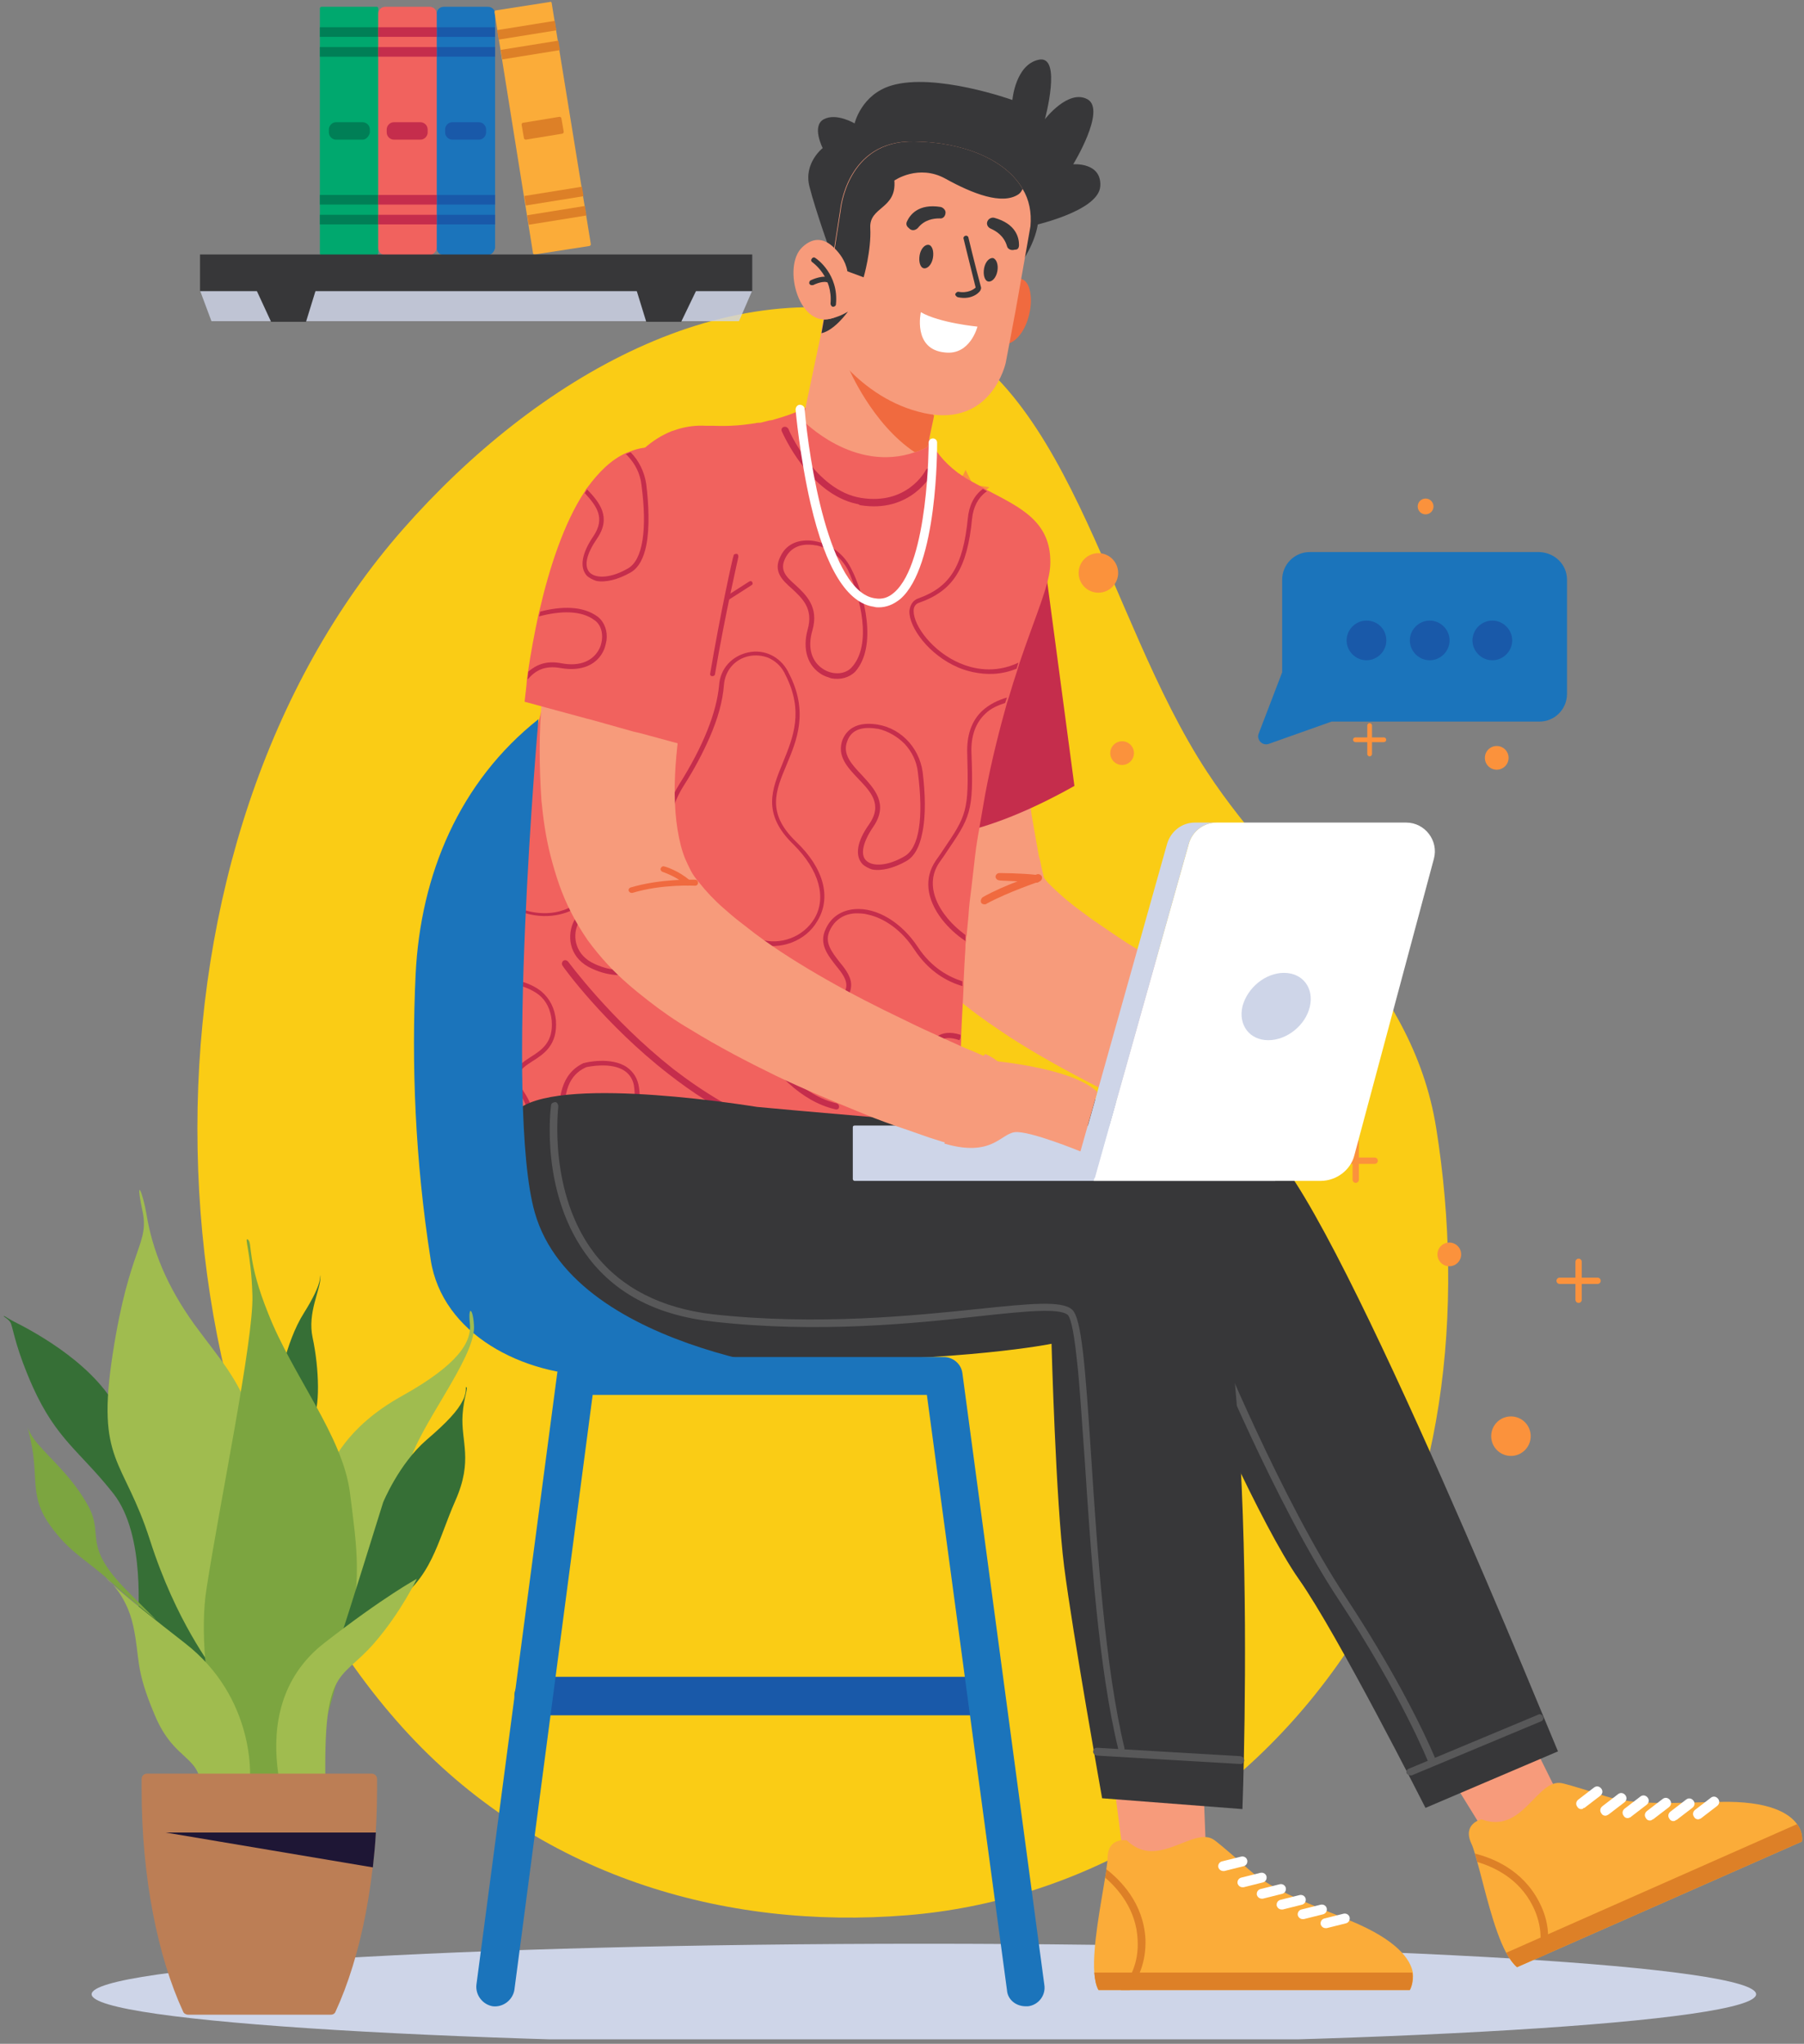 <svg width="309" height="350" viewBox="0 0 309 350" fill="none" xmlns="http://www.w3.org/2000/svg">
<rect x="0" y="0" width="309" height="350" fill="#808080" stroke="none"/>
<path fill-rule="evenodd" clip-rule="evenodd" d="M33.812 193.228C33.804 231.633 45.351 269.677 68.979 295.876C91.908 321.301 124.06 330.52 155.346 327.988C184.528 325.626 212.435 309.94 230.702 282.79C247.342 258.056 250.96 224.345 246.009 193.228C241.844 167.054 220.513 153.161 206.734 132.153C189.095 105.259 183.156 63.379 155.346 54.994C124.652 45.739 91.9 64.609 69.022 90.63C45.682 117.177 33.82 154.832 33.812 193.228Z" fill="#FACC15"/>
<g clip-path="url(#clip0_2109_5370)">
<path d="M236.061 275.317L233.554 276.635L234.033 273.843L232.004 271.866L234.807 271.459L236.061 268.918L237.315 271.459L240.118 271.866L238.089 273.843L238.568 276.635L236.061 275.317Z" fill="#FB923C"/>
</g>
<path d="M165.396 86.875L162.889 88.193L163.367 85.401L161.338 83.424L164.141 83.017L165.396 80.477L166.649 83.017L169.452 83.424L167.424 85.401L167.903 88.193L165.396 86.875Z" fill="#FB923C"/>
<g clip-path="url(#clip1_2109_5370)">
<path d="M248.245 216.847C247.124 216.847 246.215 215.938 246.215 214.817C246.215 213.695 247.124 212.786 248.245 212.786C249.367 212.786 250.276 213.695 250.276 214.817C250.276 215.938 249.367 216.847 248.245 216.847Z" fill="#FB923C"/>
</g>
<g clip-path="url(#clip2_2109_5370)">
<path d="M188.139 101.499C186.27 101.499 184.754 99.984 184.754 98.115C184.754 96.246 186.27 94.731 188.139 94.731C190.008 94.731 191.523 96.246 191.523 98.115C191.523 99.984 190.008 101.499 188.139 101.499Z" fill="#FB923C"/>
</g>
<g clip-path="url(#clip3_2109_5370)">
<path d="M258.804 249.329C256.935 249.329 255.42 247.813 255.42 245.944C255.42 244.075 256.935 242.56 258.804 242.56C260.673 242.56 262.188 244.075 262.188 245.944C262.188 247.813 260.673 249.329 258.804 249.329Z" fill="#FB923C"/>
</g>
<path d="M161.335 118.976C158.344 118.976 155.92 116.551 155.92 113.561C155.92 110.57 158.344 108.146 161.335 108.146C164.326 108.146 166.75 110.57 166.75 113.561C166.75 116.551 164.326 118.976 161.335 118.976Z" fill="#FB923C"/>
<g clip-path="url(#clip4_2109_5370)">
<path d="M192.2 131.002C191.079 131.002 190.17 130.093 190.17 128.972C190.17 127.85 191.079 126.941 192.2 126.941C193.322 126.941 194.231 127.85 194.231 128.972C194.231 130.093 193.322 131.002 192.2 131.002Z" fill="#FB923C"/>
</g>
<g clip-path="url(#clip5_2109_5370)">
<path d="M256.367 131.814C255.246 131.814 254.337 130.905 254.337 129.784C254.337 128.662 255.246 127.753 256.367 127.753C257.489 127.753 258.398 128.662 258.398 129.784C258.398 130.905 257.489 131.814 256.367 131.814Z" fill="#FB923C"/>
</g>
<g clip-path="url(#clip6_2109_5370)">
<path d="M244.184 88.084C243.436 88.084 242.83 87.478 242.83 86.73C242.83 85.982 243.436 85.376 244.184 85.376C244.932 85.376 245.538 85.982 245.538 86.73C245.538 87.478 244.932 88.084 244.184 88.084Z" fill="#FB923C"/>
</g>
<g clip-path="url(#clip7_2109_5370)">
<path d="M147.526 79.149C146.778 79.149 146.172 78.543 146.172 77.795C146.172 77.047 146.778 76.441 147.526 76.441C148.274 76.441 148.88 77.047 148.88 77.795C148.88 78.543 148.274 79.149 147.526 79.149Z" fill="#FB923C"/>
</g>
<path d="M232.759 198.233V195.526C232.759 195.382 232.701 195.245 232.6 195.143C232.498 195.041 232.361 194.984 232.217 194.984C232.073 194.984 231.936 195.041 231.834 195.143C231.733 195.245 231.676 195.382 231.676 195.526V198.233H228.968C228.824 198.233 228.687 198.29 228.585 198.392C228.484 198.494 228.427 198.631 228.427 198.775C228.427 198.918 228.484 199.056 228.585 199.158C228.687 199.259 228.824 199.316 228.968 199.316H231.676V202.024C231.676 202.167 231.733 202.305 231.834 202.407C231.936 202.508 232.073 202.565 232.217 202.565C232.361 202.565 232.498 202.508 232.6 202.407C232.701 202.305 232.759 202.167 232.759 202.024V199.316H235.466C235.61 199.316 235.747 199.259 235.849 199.158C235.95 199.056 236.007 198.918 236.007 198.775C236.007 198.631 235.95 198.494 235.849 198.392C235.747 198.29 235.61 198.233 235.466 198.233H232.759Z" fill="#FB923C"/>
<path d="M235.006 126.278V124.247C235.006 124.139 234.963 124.036 234.887 123.96C234.811 123.884 234.707 123.841 234.6 123.841C234.492 123.841 234.389 123.884 234.313 123.96C234.236 124.036 234.194 124.139 234.194 124.247V126.278H232.163C232.055 126.278 231.952 126.321 231.876 126.397C231.8 126.473 231.757 126.576 231.757 126.684C231.757 126.792 231.8 126.895 231.876 126.971C231.952 127.047 232.055 127.09 232.163 127.09H234.194V129.121C234.194 129.228 234.236 129.332 234.313 129.408C234.389 129.484 234.492 129.527 234.6 129.527C234.707 129.527 234.811 129.484 234.887 129.408C234.963 129.332 235.006 129.228 235.006 129.121V127.09H237.036C237.144 127.09 237.247 127.047 237.324 126.971C237.4 126.895 237.443 126.792 237.443 126.684C237.443 126.576 237.4 126.473 237.324 126.397C237.247 126.321 237.144 126.278 237.036 126.278H235.006Z" fill="#FB923C"/>
<path d="M240.567 148.418L241.763 147.222C241.796 147.19 241.821 147.153 241.839 147.112C241.857 147.07 241.866 147.026 241.867 146.981C241.867 146.936 241.858 146.892 241.841 146.85C241.824 146.808 241.799 146.771 241.768 146.739C241.736 146.707 241.698 146.682 241.656 146.665C241.615 146.648 241.57 146.639 241.525 146.64C241.48 146.64 241.436 146.649 241.395 146.667C241.353 146.685 241.316 146.711 241.285 146.743L240.088 147.939L238.892 146.743C238.86 146.711 238.823 146.685 238.782 146.667C238.741 146.649 238.696 146.64 238.651 146.64C238.606 146.639 238.562 146.648 238.52 146.665C238.479 146.682 238.441 146.707 238.409 146.739C238.377 146.771 238.352 146.808 238.335 146.85C238.318 146.892 238.309 146.936 238.31 146.981C238.31 147.026 238.32 147.07 238.337 147.112C238.355 147.153 238.381 147.19 238.413 147.222L239.61 148.418L238.413 149.615C238.381 149.646 238.355 149.683 238.337 149.724C238.32 149.766 238.31 149.81 238.31 149.855C238.309 149.9 238.318 149.945 238.335 149.986C238.352 150.028 238.377 150.066 238.409 150.097C238.441 150.129 238.479 150.154 238.52 150.171C238.562 150.188 238.606 150.197 238.651 150.196C238.696 150.196 238.741 150.187 238.782 150.169C238.823 150.151 238.86 150.125 238.892 150.093L240.088 148.897L241.285 150.093C241.316 150.125 241.353 150.151 241.395 150.169C241.436 150.187 241.48 150.196 241.525 150.196C241.57 150.197 241.615 150.188 241.656 150.171C241.698 150.154 241.736 150.129 241.768 150.097C241.799 150.066 241.824 150.028 241.841 149.986C241.858 149.945 241.867 149.9 241.867 149.855C241.866 149.81 241.857 149.766 241.839 149.724C241.821 149.683 241.796 149.646 241.763 149.615L240.567 148.418V148.418Z" fill="#FB923C"/>
<path d="M176.524 154.707V152.676C176.524 152.568 176.481 152.465 176.405 152.389C176.329 152.313 176.225 152.27 176.118 152.27C176.01 152.27 175.907 152.313 175.831 152.389C175.754 152.465 175.712 152.568 175.712 152.676V154.707H173.681C173.573 154.707 173.47 154.749 173.394 154.825C173.318 154.902 173.275 155.005 173.275 155.113C173.275 155.22 173.318 155.324 173.394 155.4C173.47 155.476 173.573 155.519 173.681 155.519H175.712V157.549C175.712 157.657 175.754 157.76 175.831 157.837C175.907 157.913 176.01 157.956 176.118 157.956C176.225 157.956 176.329 157.913 176.405 157.837C176.481 157.76 176.524 157.657 176.524 157.549V155.519H178.555C178.662 155.519 178.766 155.476 178.842 155.4C178.918 155.324 178.961 155.22 178.961 155.113C178.961 155.005 178.918 154.902 178.842 154.825C178.766 154.749 178.662 154.707 178.555 154.707H176.524Z" fill="#FB923C"/>
<path d="M270.934 218.793V216.085C270.934 215.942 270.877 215.804 270.775 215.703C270.674 215.601 270.536 215.544 270.393 215.544C270.249 215.544 270.111 215.601 270.01 215.703C269.908 215.804 269.851 215.942 269.851 216.085V218.793H267.144C267 218.793 266.862 218.85 266.761 218.952C266.659 219.053 266.602 219.191 266.602 219.334C266.602 219.478 266.659 219.616 266.761 219.717C266.862 219.819 267 219.876 267.144 219.876H269.851V222.583C269.851 222.727 269.908 222.865 270.01 222.966C270.111 223.068 270.249 223.125 270.393 223.125C270.536 223.125 270.674 223.068 270.775 222.966C270.877 222.865 270.934 222.727 270.934 222.583V219.876H273.642C273.785 219.876 273.923 219.819 274.024 219.717C274.126 219.616 274.183 219.478 274.183 219.334C274.183 219.191 274.126 219.053 274.024 218.952C273.923 218.85 273.785 218.793 273.642 218.793H270.934Z" fill="#FB923C"/>
<path d="M148.237 141.088L150.152 139.173C150.203 139.123 150.245 139.063 150.273 138.997C150.301 138.931 150.316 138.86 150.317 138.788C150.318 138.716 150.304 138.645 150.277 138.578C150.249 138.512 150.209 138.451 150.158 138.401C150.107 138.35 150.047 138.309 149.98 138.282C149.914 138.255 149.843 138.241 149.771 138.242C149.699 138.243 149.628 138.258 149.562 138.286C149.496 138.314 149.436 138.356 149.386 138.407L147.471 140.321L145.557 138.407C145.507 138.356 145.447 138.314 145.381 138.286C145.315 138.258 145.244 138.243 145.172 138.242C145.1 138.241 145.029 138.255 144.962 138.282C144.896 138.309 144.835 138.35 144.785 138.401C144.734 138.451 144.694 138.512 144.666 138.578C144.639 138.645 144.625 138.716 144.626 138.788C144.627 138.86 144.642 138.931 144.67 138.997C144.698 139.063 144.74 139.123 144.791 139.173L146.705 141.087L144.791 143.002C144.74 143.052 144.698 143.112 144.67 143.178C144.642 143.244 144.627 143.315 144.626 143.387C144.625 143.459 144.639 143.53 144.666 143.596C144.694 143.663 144.734 143.723 144.785 143.774C144.835 143.825 144.896 143.865 144.962 143.893C145.029 143.92 145.1 143.933 145.172 143.933C145.244 143.932 145.315 143.917 145.381 143.889C145.447 143.861 145.507 143.819 145.557 143.768L147.471 141.853L149.386 143.768C149.436 143.819 149.496 143.861 149.562 143.889C149.628 143.917 149.699 143.932 149.771 143.933C149.843 143.933 149.914 143.92 149.98 143.893C150.047 143.865 150.107 143.825 150.158 143.774C150.209 143.723 150.249 143.663 150.277 143.596C150.304 143.53 150.318 143.459 150.317 143.387C150.316 143.315 150.301 143.244 150.273 143.178C150.245 143.112 150.203 143.052 150.152 143.002L148.237 141.087V141.088Z" fill="#FB923C"/>
<g clip-path="url(#clip8_2109_5370)">
<path d="M158.245 350.163C236.973 350.163 300.795 346.291 300.795 341.515C300.795 336.739 236.973 332.868 158.245 332.868C79.516 332.868 15.694 336.739 15.694 341.515C15.694 346.291 79.516 350.163 158.245 350.163Z" fill="#CED5E8"/>
<path d="M150.302 90.833L150.096 91.656L149.993 92.274L149.787 93.51C149.684 94.23 149.58 95.054 149.374 95.774C149.168 97.319 148.962 98.76 148.858 100.201C148.549 103.187 148.343 106.069 148.136 108.952C148.033 111.835 147.93 114.82 148.033 117.703C148.033 120.585 148.24 123.571 148.446 126.453C148.652 129.336 148.962 132.219 149.271 135.101C149.477 136.542 149.684 137.984 149.89 139.425C149.993 140.146 150.096 140.866 150.199 141.587L150.612 143.749C150.715 144.47 150.921 145.19 151.025 145.911C151.128 146.632 151.334 147.352 151.437 148.073C151.747 149.514 152.056 150.955 152.469 152.294C152.675 153.014 152.778 153.735 152.984 154.456L153.603 156.618L153.706 157.132L153.809 157.441L154.016 157.956C154.119 158.471 154.325 158.883 154.532 159.294C154.738 159.706 154.841 160.118 155.047 160.53C155.254 160.942 155.357 161.25 155.563 161.559L155.872 162.074C155.976 162.28 156.079 162.383 156.182 162.589L156.491 163.001L156.801 163.412C157.007 163.721 157.213 163.927 157.317 164.236C158.039 165.266 158.761 166.089 159.483 166.81C160.205 167.53 160.824 168.251 161.546 168.869C162.887 170.104 164.124 171.237 165.465 172.266C168.044 174.325 170.519 175.972 172.995 177.619C177.946 180.811 182.897 183.488 187.848 186.061C192.799 188.635 197.751 191.003 202.805 193.268C205.28 194.4 207.859 195.533 210.335 196.562C211.572 197.077 212.81 197.592 214.151 198.106L216.111 198.93L218.071 199.754L226.735 180.296L225.085 179.473L223.331 178.546L219.824 176.796C217.555 175.56 215.183 174.325 212.913 173.09C208.375 170.619 203.836 168.045 199.504 165.471C197.338 164.133 195.172 162.795 193.006 161.456C190.943 160.118 188.88 158.677 186.92 157.338C184.96 155.897 183.104 154.559 181.556 153.117C180.731 152.397 180.112 151.779 179.493 151.161C178.978 150.544 178.565 150.029 178.462 149.823C178.462 149.926 178.565 149.926 178.565 150.029C178.565 150.132 178.668 150.235 178.668 150.338C178.771 150.441 178.771 150.544 178.874 150.75V150.544L178.771 150.132L178.359 148.382C178.256 147.764 178.152 147.249 177.946 146.632C177.74 145.499 177.534 144.264 177.327 143.131C177.224 142.514 177.121 141.896 177.018 141.381C176.915 140.763 176.812 140.146 176.708 139.631C176.399 137.263 176.089 134.895 175.883 132.424C175.677 130.057 175.574 127.586 175.471 125.218C175.367 122.85 175.367 120.379 175.367 118.012C175.367 115.644 175.471 113.173 175.677 110.805C175.883 108.437 176.089 105.966 176.296 103.701C176.399 102.569 176.605 101.334 176.812 100.201C176.915 99.584 177.018 99.069 177.121 98.554L177.224 97.73L177.327 97.216L150.302 90.833Z" fill="#F79B7B"/>
<path d="M179.081 97.422L184.032 134.587C176.708 138.705 169.694 141.587 163.402 142.823L179.081 97.422Z" fill="#C52D4C"/>
<path d="M168.663 154.868C168.766 154.868 168.869 154.868 168.972 154.765C172.789 152.706 178.049 150.956 178.049 150.956C178.359 150.853 178.565 150.441 178.462 150.132C178.359 149.823 177.946 149.617 177.637 149.72C177.431 149.823 172.17 151.47 168.353 153.632C168.044 153.838 167.941 154.25 168.044 154.559C168.147 154.765 168.353 154.868 168.663 154.868Z" fill="#F06A3F"/>
<path d="M177.534 151.161C177.843 151.161 178.152 150.955 178.152 150.544C178.152 150.235 177.946 149.823 177.534 149.823C174.852 149.514 171.242 149.514 171.138 149.514C170.829 149.514 170.52 149.823 170.52 150.132C170.52 150.441 170.829 150.75 171.138 150.75C171.138 150.853 174.749 150.853 177.534 151.161C177.43 151.161 177.43 151.161 177.534 151.161Z" fill="#F06A3F"/>
<path d="M248.087 303.733L254.895 314.749L267.788 309.087L261.909 297.247L248.087 303.733Z" fill="#F79B7B"/>
<path d="M308.635 315.366L259.846 336.883C259.227 336.368 258.608 335.545 257.989 334.412C255.823 330.397 254.276 323.294 253.038 318.867C252.935 318.352 252.729 317.837 252.625 317.425C252.419 316.705 252.213 316.087 252.007 315.675C250.459 312.278 253.76 311.557 253.76 311.557C260.877 314.234 263.25 304.454 267.582 305.38C267.582 305.38 269.439 305.792 274.802 307.542C280.166 309.292 287.799 308.675 294.504 308.572C303.065 308.366 306.469 310.528 307.81 312.381C308.944 313.925 308.635 315.366 308.635 315.366Z" fill="#FBAC39"/>
<path d="M308.635 315.366L259.846 336.883C259.227 336.368 258.608 335.545 257.989 334.412L307.809 312.381C308.944 313.925 308.635 315.366 308.635 315.366Z" fill="#DD8027"/>
<path d="M264.797 334.721L263.353 335.339C264.075 333.074 264.281 329.882 262.528 326.382C260.155 321.646 255.823 319.69 253.038 318.867C252.935 318.352 252.729 317.837 252.625 317.425C255.514 318.146 260.774 320.102 263.662 325.764C265.416 329.162 265.416 332.25 264.797 334.721Z" fill="#DD8027"/>
<path d="M275.318 310.837C275.008 311.042 274.493 310.939 274.286 310.528C273.977 310.116 274.08 309.601 274.493 309.292L277.175 307.233C277.587 306.924 278.103 307.027 278.412 307.439C278.722 307.851 278.619 308.366 278.206 308.675L275.524 310.734C275.421 310.734 275.421 310.837 275.318 310.837Z" fill="white"/>
<path d="M271.192 309.704C270.883 309.91 270.367 309.807 270.161 309.395C269.851 308.984 269.954 308.469 270.367 308.16L273.049 306.101C273.461 305.792 273.977 305.895 274.287 306.307C274.596 306.719 274.493 307.233 274.08 307.542L271.398 309.601C271.295 309.601 271.192 309.601 271.192 309.704Z" fill="white"/>
<path d="M279.134 311.248C278.825 311.454 278.309 311.351 278.103 310.94C277.794 310.528 277.897 310.013 278.309 309.704L280.991 307.645C281.404 307.336 281.919 307.439 282.229 307.851C282.538 308.263 282.435 308.778 282.023 309.086L279.341 311.145C279.238 311.248 279.238 311.248 279.134 311.248Z" fill="white"/>
<path d="M282.951 311.66C282.641 311.866 282.126 311.763 281.919 311.351C281.61 310.94 281.713 310.425 282.126 310.116L284.808 308.057C285.22 307.748 285.736 307.851 286.045 308.263C286.355 308.675 286.252 309.189 285.839 309.498L283.157 311.557C283.054 311.557 283.054 311.557 282.951 311.66Z" fill="white"/>
<path d="M286.974 311.763C286.664 311.969 286.148 311.866 285.942 311.454C285.633 311.042 285.736 310.528 286.148 310.219L288.83 308.16C289.243 307.851 289.759 307.954 290.068 308.366C290.378 308.777 290.274 309.292 289.862 309.601L287.18 311.66C287.077 311.66 287.077 311.66 286.974 311.763Z" fill="white"/>
<path d="M291.203 311.454C290.893 311.66 290.378 311.557 290.171 311.145C289.862 310.734 289.965 310.219 290.378 309.91L293.06 307.851C293.472 307.542 293.988 307.645 294.297 308.057C294.607 308.469 294.504 308.983 294.091 309.292L291.409 311.351C291.306 311.454 291.203 311.454 291.203 311.454Z" fill="white"/>
<path d="M217.865 197.18C213.326 192.753 177.637 182.767 153.913 189.356C151.231 194.606 147.724 207.784 156.285 220.035C187.436 225.079 204.868 235.58 204.868 235.58C204.868 235.58 215.905 261.112 222.506 270.48C229.108 279.849 244.167 309.601 244.167 309.601L266.86 299.924C266.757 299.924 230.139 209.328 217.865 197.18Z" fill="#373739"/>
<path d="M241.589 304.042C241.692 304.042 241.795 304.042 241.795 304.042L263.972 294.776C264.281 294.673 264.488 294.262 264.281 293.953C264.178 293.644 263.765 293.438 263.456 293.644L241.279 302.909C240.97 303.012 240.763 303.424 240.97 303.733C241.073 303.836 241.279 304.042 241.589 304.042Z" fill="#585859"/>
<path d="M245.302 302.189C245.405 302.189 245.508 302.189 245.508 302.189C245.818 302.086 246.024 301.674 245.921 301.365C245.921 301.262 241.176 289.629 230.345 273.26C219.618 256.994 208.272 229.403 208.169 229.094C208.065 228.786 207.653 228.58 207.343 228.786C207.034 228.888 206.828 229.3 207.034 229.609C207.137 229.918 218.483 257.611 229.314 273.98C240.041 290.247 244.683 301.777 244.683 301.88C244.786 301.983 245.096 302.189 245.302 302.189Z" fill="#585859"/>
<path d="M190.84 305.689L192.49 318.455H206.621L206.106 305.277L190.84 305.689Z" fill="#F79B7B"/>
<path d="M241.485 340.795H188.158C187.745 340.074 187.539 339.045 187.436 337.809C187.126 333.28 188.571 326.073 189.293 321.543C189.396 321.029 189.499 320.514 189.499 320.102C189.602 319.381 189.705 318.764 189.705 318.249C189.705 314.543 193.006 315.16 193.006 315.16C198.37 320.411 204.558 312.484 208.066 315.16C208.066 315.16 209.613 316.293 213.842 320.102C218.071 323.911 225.291 326.382 231.377 328.956C239.319 332.25 241.589 335.544 242.001 337.809C242.207 339.56 241.485 340.795 241.485 340.795Z" fill="#FBAC39"/>
<path d="M241.485 340.795H188.158C187.745 340.074 187.539 339.045 187.436 337.809H241.898C242.207 339.559 241.485 340.795 241.485 340.795Z" fill="#DD8027"/>
<path d="M193.522 340.795H191.974C193.522 338.942 195.069 336.265 194.862 332.25C194.656 327 191.459 323.396 189.292 321.543C189.396 321.029 189.499 320.514 189.499 320.102C191.871 321.955 195.894 325.867 196.203 332.147C196.307 335.956 195.069 338.736 193.522 340.795Z" fill="#DD8027"/>
<path d="M212.81 323.19C212.398 323.19 212.088 322.882 211.985 322.573C211.882 322.058 212.191 321.646 212.604 321.543L215.905 320.72C216.42 320.617 216.833 320.926 216.936 321.337C217.039 321.852 216.73 322.264 216.317 322.367L213.017 323.19C212.913 323.19 212.913 323.19 212.81 323.19Z" fill="white"/>
<path d="M209.509 320.411C209.097 320.411 208.787 320.102 208.684 319.793C208.581 319.278 208.891 318.867 209.303 318.764L212.604 317.94C213.12 317.837 213.532 318.146 213.635 318.558C213.739 319.073 213.429 319.484 213.017 319.587L209.716 320.411C209.613 320.411 209.613 320.411 209.509 320.411Z" fill="white"/>
<path d="M216.111 325.147C215.698 325.147 215.389 324.838 215.286 324.529C215.183 324.014 215.492 323.602 215.905 323.499L219.205 322.676C219.721 322.573 220.134 322.882 220.237 323.293C220.34 323.808 220.031 324.22 219.618 324.323L216.317 325.147C216.317 325.147 216.214 325.147 216.111 325.147Z" fill="white"/>
<path d="M219.515 327C219.102 327 218.793 326.691 218.69 326.382C218.587 325.867 218.896 325.455 219.309 325.352L222.609 324.529C223.125 324.426 223.538 324.735 223.641 325.146C223.744 325.661 223.434 326.073 223.022 326.176L219.721 327C219.618 327 219.515 327 219.515 327Z" fill="white"/>
<path d="M223.125 328.647C222.713 328.647 222.403 328.338 222.3 328.029C222.197 327.514 222.506 327.102 222.919 327L226.22 326.176C226.735 326.073 227.148 326.382 227.251 326.794C227.354 327.308 227.045 327.72 226.632 327.823L223.332 328.647C223.228 328.647 223.228 328.647 223.125 328.647Z" fill="white"/>
<path d="M227.045 330.191C226.632 330.191 226.323 329.882 226.219 329.573C226.116 329.059 226.426 328.647 226.838 328.544L230.139 327.72C230.655 327.617 231.067 327.926 231.171 328.338C231.274 328.853 230.964 329.265 230.552 329.368L227.251 330.191C227.251 330.191 227.148 330.191 227.045 330.191Z" fill="white"/>
<path d="M83.875 199.548C83.875 199.754 83.978 199.959 83.978 200.165C84.082 200.268 84.185 200.371 84.288 200.371C92.54 206.754 102.236 210.975 112.138 213.343C112.447 213.446 112.86 213.549 113.169 213.549C114.82 213.961 116.573 214.269 118.224 214.578C120.493 214.99 122.865 215.299 125.134 215.402C127.197 215.608 129.157 215.711 131.117 215.711C139.678 215.917 147.724 214.784 154.635 212.622C154.944 212.519 155.151 212.416 155.46 212.416C157.317 211.799 158.967 211.181 160.617 210.357C160.824 210.254 161.133 210.151 161.339 210.049C162.371 209.534 163.299 209.019 164.228 208.504C164.124 205.21 164.021 201.298 164.124 197.077C164.124 196.768 164.124 196.356 164.124 196.047C164.228 190.179 164.331 183.899 164.64 178.134C164.64 177.825 164.64 177.619 164.64 177.31C164.743 174.325 164.95 171.442 165.053 168.869C165.053 168.56 165.053 168.354 165.053 168.045C165.156 165.883 165.259 163.927 165.362 162.383C165.362 161.971 165.362 161.559 165.465 161.147C165.465 160.838 165.465 160.53 165.568 160.221C165.672 159.088 165.775 158.059 165.878 156.926C165.981 155.176 166.187 153.529 166.394 151.985C166.6 150.132 166.806 148.382 167.013 146.631C167.219 144.778 167.528 143.028 167.838 141.278C168.147 139.425 168.457 137.675 168.766 135.925C169.901 129.954 171.242 124.806 172.479 120.379C172.583 120.07 172.686 119.761 172.789 119.453C173.305 117.702 173.82 116.055 174.336 114.511C174.439 114.202 174.542 113.79 174.646 113.482C177.534 104.937 179.906 99.892 179.906 96.392C180.009 89.288 174.749 86.921 169.282 84.038C168.972 83.935 168.766 83.729 168.56 83.626C167.631 83.111 166.703 82.597 165.775 82.082C165.362 81.876 165.053 81.567 164.64 81.361C164.434 81.155 164.124 81.052 163.918 80.847C161.752 79.199 159.895 77.037 158.658 74.155L138.028 69.831C138.028 69.831 136.068 70.86 132.767 71.787C132.458 71.89 132.149 71.993 131.839 71.993C131.426 72.096 131.014 72.199 130.601 72.302C130.292 72.405 130.086 72.405 129.776 72.405C129.57 72.405 129.364 72.507 129.157 72.507C127.197 72.816 124.928 73.022 122.349 72.919C122.04 72.919 121.834 72.919 121.524 72.919C121.318 72.919 121.112 72.919 121.009 72.919C119.255 72.816 117.605 73.022 115.954 73.537C115.645 73.64 115.335 73.743 115.026 73.846C108.321 76.523 103.061 84.553 99.657 96.804C98.729 100.201 97.8 103.598 96.872 106.79C96.769 107.099 96.666 107.51 96.562 107.819C96.356 108.54 96.15 109.261 95.944 109.981C95.84 110.29 95.84 110.496 95.737 110.702C95.015 113.276 94.396 115.746 93.674 118.217C93.571 118.526 93.571 118.732 93.468 119.041C93.468 119.144 93.365 119.35 93.365 119.453L92.952 120.894C90.683 129.748 88.723 138.19 87.485 146.734C87.279 148.485 86.97 150.338 86.763 152.088C86.763 152.5 86.66 153.014 86.66 153.529C86.66 153.632 86.66 153.735 86.66 153.838C86.66 154.044 86.66 154.25 86.557 154.456C86.557 154.559 86.557 154.662 86.557 154.764C86.248 157.956 85.835 162.486 85.422 167.427C85.422 167.736 85.422 167.942 85.319 168.251C84.082 179.781 83.256 193.474 83.875 199.548Z" fill="#F1625E"/>
<path d="M146.795 86.303C138.544 84.553 134.108 74.258 133.902 73.846C133.799 73.537 133.902 73.228 134.211 73.125C134.521 73.022 134.83 73.125 135.037 73.434C135.037 73.537 139.575 84.038 147.517 85.273C155.357 86.509 158.451 80.744 158.554 80.538C158.657 80.229 159.07 80.126 159.38 80.332C159.689 80.435 159.792 80.847 159.586 81.155C159.586 81.258 155.976 87.95 147.311 86.509C147.105 86.406 147.002 86.303 146.795 86.303Z" fill="#C52D4C"/>
<path d="M138.44 195.841C130.704 194.194 122.659 190.282 114.613 184.002C103.576 175.457 96.356 165.471 96.356 165.368C96.15 165.059 96.253 164.751 96.459 164.545C96.769 164.339 97.078 164.442 97.284 164.648C97.388 164.75 104.505 174.531 115.335 183.076C125.341 190.797 140.503 199.033 156.595 193.885C156.904 193.782 157.213 193.988 157.317 194.297C157.42 194.606 157.213 194.915 156.904 195.018C151.025 196.974 144.836 197.18 138.44 195.841Z" fill="#C52D4C"/>
<path d="M143.082 189.973C131.014 187.194 124.515 169.074 124.206 168.251C124.103 167.942 124.309 167.633 124.619 167.53C124.928 167.427 125.238 167.633 125.341 167.942C125.444 168.148 131.839 186.267 143.288 188.944C143.598 189.047 143.804 189.356 143.701 189.664C143.701 189.87 143.392 190.076 143.082 189.973Z" fill="#C52D4C"/>
<path d="M165.362 161.147C163.815 160.118 162.474 158.882 161.339 157.441C158.657 153.941 158.245 150.338 160.308 147.352C160.72 146.734 161.133 146.22 161.442 145.705C165.568 139.631 165.981 139.013 165.672 129.027C165.568 125.938 166.394 123.468 168.25 121.718C169.488 120.585 171.035 119.864 172.479 119.453C172.376 119.761 172.273 120.07 172.17 120.379C170.932 120.791 169.694 121.306 168.766 122.232C167.116 123.777 166.29 126.041 166.394 128.924C166.806 139.116 166.187 139.94 162.061 146.014C161.752 146.528 161.339 147.043 160.927 147.661C158.451 151.264 160.514 154.97 161.958 156.823C162.887 158.059 164.124 159.191 165.362 160.118C165.362 160.53 165.362 160.838 165.362 161.147Z" fill="#C52D4C"/>
<path d="M86.248 154.764C87.898 155.691 89.445 156.309 90.889 156.617C94.912 157.441 98.419 156.206 100.585 154.044C103.267 151.367 104.299 146.734 101.101 143.131C98.007 139.631 99.347 137.778 100.998 135.41C102.648 133.042 104.711 130.159 102.545 125.115C101.307 122.129 99.451 120.173 96.975 119.144C95.737 118.629 94.499 118.423 93.262 118.423C93.159 118.732 93.159 118.938 93.055 119.247C94.19 119.247 95.428 119.453 96.666 119.967C98.935 120.894 100.688 122.747 101.823 125.527C103.783 130.262 102.029 132.733 100.379 135.101C98.625 137.572 96.975 139.837 100.482 143.852C103.061 146.734 102.855 150.852 99.966 153.735C97.078 156.617 91.921 157.647 86.248 154.25C86.248 154.456 86.248 154.661 86.144 154.867C86.351 154.558 86.248 154.661 86.248 154.764Z" fill="#C52D4C"/>
<path d="M136.378 144.16C131.22 139.219 132.87 135.41 134.727 130.983C136.481 126.762 138.544 121.923 135.14 115.335C135.037 115.232 135.037 115.026 134.933 114.923C133.593 112.452 130.911 111.114 128.126 111.731C125.341 112.349 123.381 114.511 123.175 117.291C122.762 122.026 120.39 127.894 116.367 134.277C113.685 138.601 113.066 143.234 114.82 147.764C117.089 153.735 122.865 158.779 127.919 160.941C128.538 161.25 129.157 161.456 129.776 161.662C133.696 162.794 138.028 161.147 139.988 157.75C142.463 153.735 141.122 148.69 136.378 144.16ZM139.472 157.338C137.615 160.427 133.696 161.971 130.085 160.838C124.825 159.294 118.017 153.941 115.645 147.455C113.994 143.028 114.51 138.704 117.089 134.586C118.945 131.704 120.39 128.924 121.524 126.35C122.968 123.056 123.793 120.07 124 117.291C124.206 114.82 125.856 112.864 128.332 112.349C129.467 112.143 130.601 112.246 131.633 112.658C132.767 113.173 133.696 113.996 134.315 115.129C134.418 115.232 134.418 115.437 134.521 115.54C137.718 121.82 135.862 126.247 134.108 130.571C132.252 135.101 130.395 139.322 135.965 144.675C140.297 148.999 141.638 153.735 139.472 157.338Z" fill="#C52D4C"/>
<path d="M164.434 113.584C159.792 111.628 156.491 107.202 156.491 104.628C156.491 103.907 156.801 103.392 157.523 103.187C163.299 101.128 165.672 97.318 166.497 88.876C166.703 86.817 167.528 85.273 168.869 84.244C168.972 84.244 168.972 84.141 169.075 84.141C168.869 84.038 168.56 83.832 168.353 83.729C166.806 84.862 165.981 86.612 165.775 88.773C164.95 96.907 162.783 100.51 157.317 102.466C156.388 102.775 155.873 103.598 155.769 104.628C155.666 107.407 159.07 112.143 164.124 114.305C164.846 114.614 165.775 114.923 166.806 115.129C168.869 115.541 171.345 115.643 174.13 114.511C174.233 114.202 174.336 113.79 174.439 113.482C170.313 115.438 166.6 114.511 164.434 113.584Z" fill="#C52D4C"/>
<path d="M145.764 97.318C144.423 94.642 141.844 92.891 138.956 92.583C136.481 92.377 134.624 93.303 133.696 95.259C132.355 97.833 134.005 99.377 135.656 100.819C137.409 102.466 139.369 104.216 138.337 107.819C137.409 111.217 138.337 114.099 140.813 115.54C141.329 115.849 141.844 115.952 142.36 116.158C143.907 116.467 145.455 116.055 146.486 115.026C150.303 110.702 148.136 101.848 145.764 97.318ZM145.867 114.305C144.836 115.437 142.876 115.643 141.226 114.717C139.059 113.481 138.234 111.011 139.163 107.922C140.297 103.907 138.028 101.848 136.274 100.201C134.624 98.76 133.489 97.627 134.521 95.568C135.346 93.921 136.893 93.097 139.059 93.303C139.369 93.303 139.575 93.406 139.885 93.406C142.154 93.921 144.114 95.465 145.248 97.627C147.311 102.054 149.477 110.393 145.867 114.305Z" fill="#C52D4C"/>
<path d="M158.039 132.218C157.42 127.792 153.913 124.291 149.477 123.983C146.899 123.777 145.145 124.703 144.32 126.659C143.289 129.439 145.145 131.395 147.002 133.351C149.168 135.616 151.231 137.778 148.859 141.175C146.796 144.058 146.383 146.529 147.724 147.97C148.137 148.382 148.755 148.69 149.374 148.896C150.922 149.205 153.088 148.69 155.254 147.455C156.698 146.631 157.523 144.881 157.936 142.822C158.658 139.631 158.451 135.616 158.039 132.218ZM154.944 146.631C152.159 148.279 149.477 148.485 148.343 147.352C147.311 146.323 147.827 144.161 149.581 141.587C152.262 137.675 149.787 135.101 147.621 132.733C145.867 130.88 144.217 129.13 145.145 126.865C145.764 125.218 147.208 124.497 149.477 124.703C149.787 124.703 150.096 124.806 150.406 124.806C152.159 125.218 153.707 126.144 154.944 127.38C156.182 128.718 157.007 130.365 157.214 132.218C158.245 140.146 157.42 145.19 154.944 146.631Z" fill="#C52D4C"/>
<path d="M164.537 177.208C160.927 176.075 159.586 178.031 158.039 180.296C156.698 182.355 155.15 184.62 151.54 185.444C147.208 186.473 143.392 183.693 141.844 180.399C140.71 177.928 140.503 174.531 143.495 172.266C144.939 171.236 145.661 170.207 145.764 169.075C145.97 167.53 144.939 166.089 143.804 164.751C142.463 163 141.122 161.353 142.154 159.294C142.979 157.544 144.526 156.515 146.486 156.412C147.208 156.412 147.93 156.412 148.652 156.618C151.54 157.235 154.532 159.397 156.595 162.589C159.173 166.501 162.371 168.148 164.846 168.869C164.846 168.56 164.846 168.354 164.846 168.045C162.577 167.324 159.586 165.78 157.213 162.177C154.428 157.956 150.199 155.382 146.383 155.691C144.114 155.897 142.36 157.029 141.432 159.088C140.194 161.662 141.844 163.618 143.185 165.368C144.217 166.604 145.145 167.839 144.939 169.075C144.836 169.898 144.217 170.825 142.979 171.751C140.194 173.913 139.472 177.31 141.122 180.811C142.36 183.385 144.836 185.752 147.93 186.37C149.065 186.576 150.406 186.576 151.643 186.37C155.46 185.444 157.213 182.87 158.554 180.914C160.102 178.649 161.133 177.002 164.331 178.134C164.537 177.825 164.537 177.516 164.537 177.208Z" fill="#C52D4C"/>
<path d="M124.412 168.457C124.412 168.251 124.722 164.442 122.453 162.177C121.318 161.044 119.668 160.427 117.708 160.633C113.685 160.838 111.932 159.5 109.869 157.956C108.528 156.926 106.98 155.691 104.711 154.97C101.514 153.941 99.038 155.897 98.11 158.162C97.078 160.736 97.697 164.236 101.41 165.883C104.711 167.427 107.393 167.015 109.456 166.707C111.622 166.398 113.169 166.192 114.717 167.942C116.264 169.692 118.12 170.825 119.771 171.236C120.493 171.442 121.215 171.442 121.937 171.236C123.278 170.825 124.103 169.898 124.412 168.457ZM121.834 170.413C120.08 170.928 117.398 169.692 115.439 167.427C114.613 166.501 113.685 165.986 112.86 165.78C111.828 165.574 110.694 165.677 109.456 165.883C107.393 166.192 104.917 166.501 101.823 165.059C98.625 163.618 98.007 160.53 98.935 158.368C99.657 156.412 101.823 154.661 104.505 155.588C106.671 156.309 108.115 157.441 109.456 158.471C111.519 160.118 113.479 161.559 117.811 161.353C119.564 161.25 121.009 161.662 121.937 162.692C123.794 164.648 123.69 168.045 123.587 168.354C123.381 169.486 122.762 170.207 121.834 170.413Z" fill="#C52D4C"/>
<path d="M91.199 181.737C93.159 180.502 95.531 178.958 95.222 174.737C95.015 172.678 94.19 171.03 92.746 169.795C90.58 168.045 87.485 167.53 85.216 167.427C85.216 167.736 85.216 167.942 85.113 168.251C86.041 168.251 87.073 168.354 88.104 168.56C89.548 168.869 90.993 169.383 92.23 170.31C93.571 171.339 94.293 172.884 94.499 174.737C94.809 178.443 92.849 179.781 90.889 181.017C88.826 182.355 86.763 183.693 89.342 187.811C91.818 191.929 90.786 196.459 88.414 198.518C87.176 199.548 85.629 199.856 84.082 199.548C84.082 199.754 84.082 199.959 84.185 200.165C84.288 200.268 84.391 200.371 84.494 200.371C86.144 200.577 87.692 200.165 88.93 199.136C91.611 196.871 92.746 191.929 90.064 187.502C87.692 184.002 89.136 183.076 91.199 181.737Z" fill="#C52D4C"/>
<path d="M153.088 206.548C151.437 204.901 148.962 204.283 145.764 204.592C141.638 205.004 139.678 206.857 138.131 208.298C135.862 210.357 134.521 211.593 127.816 207.269C120.699 202.636 114.82 203.151 112.344 205.622C110.488 207.475 110.488 210.254 112.035 213.343C112.344 213.446 112.757 213.549 113.066 213.549C111.313 210.563 111.21 207.886 112.86 206.136C114.201 204.695 116.78 204.077 120.183 204.798C122.246 205.21 124.722 206.239 127.301 207.886C134.108 212.313 135.965 211.181 138.544 208.813C140.091 207.372 141.845 205.827 145.764 205.313C148.652 205.004 150.922 205.519 152.469 207.063C154.222 208.813 154.532 211.387 154.635 212.622C154.944 212.519 155.151 212.416 155.46 212.416C155.357 210.975 154.944 208.401 153.088 206.548Z" fill="#C52D4C"/>
<path d="M109.662 195.532C107.393 193.988 107.702 193.268 108.424 191.826C109.043 190.591 109.868 188.944 109.456 186.267C109.25 184.723 108.528 183.59 107.393 182.767C104.711 180.914 100.276 181.943 100.069 182.046C100.069 182.046 100.069 182.046 99.966 182.046C96.047 183.899 95.634 188.017 95.737 192.341C95.944 197.9 98.625 201.606 103.267 202.945C103.37 202.945 103.576 203.048 103.68 203.048C106.774 203.665 109.972 201.915 111.003 199.856C111.828 198.209 111.313 196.665 109.662 195.532ZM110.384 199.445C109.456 201.298 106.361 202.945 103.576 202.121C98.11 200.577 96.769 195.944 96.665 192.238C96.459 186.782 97.491 184.105 100.379 182.767C100.791 182.664 104.711 181.84 106.98 183.384C107.909 184.002 108.528 185.032 108.631 186.267C108.94 188.738 108.218 190.179 107.599 191.414C106.774 193.165 106.361 194.297 109.043 196.15C110.591 197.077 111.003 198.209 110.384 199.445Z" fill="#C52D4C"/>
<path d="M161.236 209.946C159.689 208.195 159.07 206.239 159.38 204.283C159.792 201.298 162.268 198.724 164.021 197.077C164.021 196.768 164.021 196.356 164.021 196.047C162.061 197.695 159.07 200.68 158.554 204.18C158.245 206.342 158.864 208.504 160.514 210.357C160.824 210.254 161.03 210.151 161.236 209.946Z" fill="#C52D4C"/>
<path d="M176.502 38.74C176.502 38.74 188.261 36.269 188.467 31.842C188.674 27.724 183.826 28.136 183.826 28.136C183.826 28.136 189.499 18.871 186.301 17.018C183.001 15.165 178.978 20.415 178.978 20.415C178.978 20.415 181.969 9.399 177.946 10.223C173.924 11.046 173.408 17.121 173.408 17.121C173.408 17.121 160.205 12.385 152.675 14.65C147.518 16.194 146.383 21.136 146.383 21.136C146.383 21.136 143.289 19.282 141.122 20.415C138.956 21.547 140.916 25.357 140.916 25.357C140.916 25.357 137.615 27.93 138.647 31.945C139.678 36.063 142.567 44.093 142.567 44.093L176.502 38.74Z" fill="#373739"/>
<path d="M159.998 71.169L158.864 76.523C158.142 76.934 157.42 77.243 156.698 77.449C146.177 81.052 137.512 71.993 137.512 71.993L141.432 53.359L157.729 69.007L159.998 71.169Z" fill="#F79B7B"/>
<path d="M159.999 71.169L158.864 76.523C158.142 76.934 157.42 77.243 156.698 77.449C149.374 72.611 145.352 63.036 145.352 63.036L157.832 69.007L159.999 71.169Z" fill="#F06A3F"/>
<path d="M170.313 27.621C170.313 27.621 183.104 31.533 175.471 44.196C175.471 44.196 169.282 31.122 170.313 27.621Z" fill="#373739"/>
<path d="M171.654 48.726C171.654 48.726 175.471 45.741 176.399 49.756C177.328 53.771 174.543 60.771 170.107 58.609L171.654 48.726Z" fill="#F06A3F"/>
<path d="M172.273 62.11C172.273 62.11 169.901 73.228 158.348 70.757C146.899 68.287 140.916 57.683 140.607 57.168L141.019 54.8L142.876 42.549L143.907 35.96C143.907 35.96 144.939 24.018 156.491 24.224C164.95 24.327 172.273 27.313 175.161 32.357C176.296 34.21 176.709 36.372 176.502 38.74L174.439 50.476L173.924 53.359L172.273 62.11Z" fill="#F79B7B"/>
<path d="M167.425 55.933C167.425 55.933 160.927 55.315 157.729 53.462C157.729 53.462 156.285 59.845 161.855 60.36C166.188 60.874 167.425 55.933 167.425 55.933Z" fill="white"/>
<path d="M159.792 44.196C159.586 45.329 158.864 46.049 158.245 45.946C157.626 45.843 157.317 44.814 157.523 43.681C157.729 42.549 158.451 41.828 159.07 41.931C159.689 42.034 159.998 43.064 159.792 44.196Z" fill="#373739"/>
<path d="M170.829 46.461C170.623 47.594 169.901 48.314 169.282 48.211C168.663 48.108 168.353 47.079 168.56 45.946C168.766 44.814 169.488 44.093 170.107 44.196C170.726 44.402 171.035 45.432 170.829 46.461Z" fill="#373739"/>
<path d="M164.021 50.888C163.815 50.785 163.609 50.579 163.609 50.373C163.712 50.167 163.918 49.961 164.124 49.961C165.775 50.27 166.806 49.55 167.116 49.241C166.084 45.123 165.053 40.902 165.053 40.902C164.95 40.696 165.156 40.387 165.362 40.387C165.568 40.284 165.878 40.49 165.878 40.696C165.878 40.696 166.909 45.02 168.044 49.241C168.044 49.344 168.044 49.55 167.941 49.653C168.044 49.755 166.703 51.506 164.021 50.888Z" fill="#373739"/>
<path d="M155.357 37.916C155.873 36.784 157.317 34.828 161.133 35.446C161.546 35.548 161.958 35.96 161.958 36.372C161.958 36.99 161.546 37.505 160.927 37.402C159.895 37.402 158.348 37.608 157.213 39.049C156.801 39.461 156.182 39.563 155.769 39.152L155.666 39.049C155.254 38.74 155.151 38.328 155.357 37.916Z" fill="#373739"/>
<path d="M174.542 41.931C174.542 40.696 174.027 38.328 170.313 37.299C169.901 37.196 169.385 37.402 169.179 37.813C168.869 38.328 169.179 38.946 169.694 39.152C170.623 39.564 171.964 40.387 172.479 42.137C172.583 42.652 173.201 42.961 173.82 42.755H173.923C174.336 42.755 174.542 42.446 174.542 41.931Z" fill="#373739"/>
<path d="M145.248 53.359C145.145 53.462 142.979 56.55 140.71 57.065L141.123 54.697C141.019 54.697 142.876 54.8 145.248 53.359Z" fill="#373739"/>
<path d="M144.836 45.226C144.836 45.226 141.638 38.328 137.409 42.343C133.902 45.638 136.893 56.756 142.876 54.388L144.836 45.226Z" fill="#F79B7B"/>
<path d="M142.67 52.535C142.463 52.535 142.257 52.227 142.257 52.021C142.67 47.388 139.266 45.02 139.163 44.917C138.956 44.814 138.853 44.505 139.059 44.299C139.163 44.093 139.472 43.991 139.678 44.197C139.885 44.299 143.701 46.976 143.185 52.124C143.185 52.33 142.979 52.535 142.67 52.535Z" fill="#373739"/>
<path d="M138.956 48.829C138.853 48.829 138.75 48.726 138.647 48.623C138.544 48.417 138.647 48.108 138.853 48.005C139.06 47.902 141.019 46.976 142.257 47.594C142.463 47.697 142.567 48.005 142.463 48.211C142.36 48.417 142.051 48.52 141.844 48.417C141.122 48.005 139.678 48.623 139.266 48.829C139.163 48.829 139.06 48.829 138.956 48.829Z" fill="#373739"/>
<path d="M175.161 32.357C174.955 32.769 174.749 33.078 174.439 33.284C171.654 35.137 166.6 33.181 161.958 30.607C157.317 28.033 153.191 30.916 153.191 30.916C153.603 35.857 148.859 35.343 149.065 39.049C149.271 42.858 147.93 47.491 147.93 47.491L145.145 46.461C144.836 44.608 143.701 43.27 142.979 42.549L144.011 35.96C144.011 35.96 145.042 24.018 156.595 24.224C164.95 24.327 172.273 27.313 175.161 32.357Z" fill="#373739"/>
<path d="M89.033 189.767C89.033 189.767 77.996 233.109 135.14 233.109C165.672 233.109 180.112 230.124 180.112 230.124C180.112 230.124 180.834 256.994 182.279 268.318C183.723 279.643 188.777 307.954 188.777 307.954L212.81 309.807C212.81 309.807 216.627 211.387 201.877 202.327C187.126 193.268 165.981 192.959 129.673 189.561C129.57 189.561 96.975 184.105 89.033 189.767Z" fill="#373739"/>
<path d="M191.974 300.13H192.078C192.387 300.027 192.696 299.718 192.593 299.306C189.293 285.511 187.952 265.642 186.92 249.684C185.889 233.933 185.27 225.697 183.619 224.256C181.866 222.711 176.502 223.226 167.631 224.153C156.698 225.285 140.091 227.035 122.143 225.079C113.272 224.05 106.465 220.55 101.926 214.784C93.777 204.283 95.634 189.665 95.634 189.459C95.634 189.15 95.428 188.738 95.118 188.738C94.809 188.738 94.396 188.944 94.396 189.253C94.293 189.87 92.436 204.592 100.895 215.505C105.639 221.682 112.757 225.285 122.04 226.315C140.091 228.374 156.801 226.624 167.838 225.388C175.471 224.565 181.453 223.947 182.897 225.182C183.207 225.491 183.826 226.829 184.445 232.801C184.96 237.227 185.27 242.993 185.785 249.787C186.817 265.745 188.158 285.717 191.562 299.615C191.459 300.027 191.665 300.13 191.974 300.13Z" fill="#585859"/>
<path d="M212.501 302.086C212.81 302.086 213.12 301.777 213.12 301.468C213.12 301.159 212.913 300.85 212.501 300.747L187.952 299.306C187.539 299.306 187.333 299.512 187.229 299.924C187.229 300.233 187.436 300.542 187.848 300.644L212.501 302.086C212.398 302.086 212.398 302.086 212.501 302.086Z" fill="#585859"/>
<path d="M146.383 202.224H218.38C218.587 202.224 218.69 202.121 218.69 201.915V193.062C218.69 192.856 218.587 192.753 218.38 192.753H146.383C146.177 192.753 146.073 192.856 146.073 193.062V201.915C146.073 202.018 146.177 202.224 146.383 202.224Z" fill="#CED5E8"/>
<path d="M226.22 202.224C228.901 202.224 231.377 200.371 231.996 197.797L245.611 147.043C246.437 143.955 244.064 140.866 240.867 140.866H208.375C206.209 140.866 204.249 142.308 203.63 144.469L187.333 202.224H226.22Z" fill="white"/>
<path d="M203.63 144.469L187.539 201.71H183.826L199.917 144.469C200.536 142.41 202.392 140.866 204.662 140.866H208.375C206.209 140.866 204.249 142.308 203.63 144.469Z" fill="#CED5E8"/>
<path d="M212.81 172.369C212.088 175.56 214.048 178.134 217.246 178.134C220.443 178.134 223.641 175.56 224.363 172.369C225.085 169.177 223.125 166.604 219.927 166.604C216.73 166.604 213.635 169.177 212.81 172.369Z" fill="#CED5E8"/>
<path d="M168.56 181.531C168.56 181.531 183.31 182.561 187.952 186.988L185.063 197.18C185.063 197.18 176.296 193.577 173.82 193.885C171.345 194.194 169.901 198.209 161.752 195.842L168.56 181.531Z" fill="#F79B7B"/>
<path d="M168.457 180.811L166.806 180.09L165.053 179.369C163.918 178.855 162.783 178.34 161.649 177.825C159.38 176.796 157.11 175.766 154.841 174.634C150.303 172.472 145.867 170.207 141.535 167.736C137.203 165.265 133.077 162.692 129.364 159.912C128.435 159.191 127.507 158.471 126.579 157.75C125.65 157.029 124.825 156.309 124 155.588C122.349 154.147 120.905 152.602 119.771 151.161C119.152 150.441 118.636 149.72 118.327 149.102C118.017 148.484 117.708 147.867 117.398 147.146C116.779 145.705 116.367 143.955 116.057 142.102C115.439 138.292 115.439 133.969 115.851 129.439C116.264 124.909 116.986 120.276 118.12 115.746C118.636 113.482 119.255 111.114 119.874 108.849C120.183 107.716 120.493 106.584 120.905 105.451C121.112 104.937 121.215 104.319 121.421 103.804L121.731 102.981L121.834 102.569L121.937 102.363V102.26C125.031 95.774 122.349 88.053 115.851 84.964C109.353 81.876 101.617 84.553 98.522 91.038C98.213 91.656 98.007 92.274 97.8 92.995L97.388 94.333L97.284 94.642L97.181 94.951L97.078 95.465L96.769 96.495C96.562 97.216 96.459 97.936 96.253 98.554C95.944 99.892 95.634 101.333 95.325 102.672C94.706 105.451 94.293 108.231 93.881 111.011C93.055 116.57 92.436 122.335 92.436 128.203C92.436 131.189 92.54 134.174 92.746 137.16C93.055 140.249 93.468 143.337 94.293 146.528C95.118 149.72 96.15 153.014 97.8 156.206C98.625 157.853 99.554 159.397 100.688 161.044C101.823 162.589 102.854 163.824 103.989 165.059C106.258 167.53 108.631 169.486 111.003 171.339C113.376 173.192 115.748 174.84 118.224 176.281C123.071 179.267 128.023 181.84 132.871 184.208C137.822 186.576 142.773 188.635 147.827 190.694C150.303 191.723 152.881 192.65 155.357 193.474C156.595 193.885 157.936 194.4 159.173 194.812L161.133 195.43L163.093 196.047C167.425 197.489 172.17 195.018 173.511 190.694C174.852 186.576 172.789 182.149 168.766 180.502L168.457 180.811Z" fill="#F79B7B"/>
<path d="M108.218 152.911H108.321C113.376 151.367 118.946 151.676 119.049 151.676C119.358 151.676 119.565 151.47 119.565 151.161C119.565 150.852 119.358 150.647 119.049 150.647C118.842 150.647 113.169 150.441 108.012 151.985C107.702 152.088 107.599 152.397 107.702 152.603C107.806 152.809 108.012 152.911 108.218 152.911Z" fill="#F06A3F"/>
<path d="M117.811 151.676C117.914 151.676 118.12 151.573 118.224 151.47C118.43 151.264 118.43 150.955 118.12 150.749C116.264 149.102 113.891 148.382 113.788 148.382C113.479 148.279 113.272 148.485 113.169 148.69C113.066 148.999 113.272 149.205 113.479 149.308C113.479 149.308 115.748 150.029 117.398 151.47C117.501 151.573 117.605 151.676 117.811 151.676Z" fill="#F06A3F"/>
<path d="M89.858 120.173L100.482 123.056L101.307 123.262L108.631 125.321L109.559 125.527L119.049 128.101L119.771 124.703L119.977 123.88L121.731 115.952L121.937 115.129L125.135 100.201C125.96 96.804 126.579 92.48 126.063 88.98C125.341 83.832 120.802 77.037 112.344 76.626C110.797 76.523 109.456 76.728 108.115 77.243C107.806 77.346 107.599 77.449 107.29 77.552C104.711 78.685 102.545 80.847 100.585 83.523C100.379 83.729 100.276 83.935 100.173 84.141C96.562 89.597 94.087 97.319 92.437 104.422C92.334 104.731 92.334 104.937 92.23 105.246C91.508 108.643 90.889 111.937 90.477 114.82C90.374 115.232 90.374 115.644 90.27 116.158C90.167 117.806 89.961 119.041 89.858 120.173Z" fill="#F1625E"/>
<path d="M90.374 116.364C91.611 114.923 93.159 113.893 96.047 114.408C99.554 115.026 102.339 113.893 103.473 111.217C103.68 110.702 103.783 110.187 103.886 109.672C104.092 108.128 103.576 106.584 102.442 105.657C99.863 103.701 96.15 103.804 92.54 104.731C92.436 105.04 92.436 105.246 92.333 105.554C95.84 104.628 99.554 104.422 101.926 106.275C103.164 107.202 103.473 109.158 102.751 110.908C101.72 113.173 99.347 114.202 96.15 113.584C93.468 113.07 91.818 113.893 90.477 115.026C90.477 115.541 90.374 115.952 90.374 116.364Z" fill="#C52D4C"/>
<path d="M100.482 98.554C100.895 98.966 101.514 99.275 102.132 99.481C103.68 99.789 105.846 99.275 108.012 98.039C109.456 97.216 110.281 95.465 110.694 93.406C111.313 90.318 111.106 86.303 110.694 82.906C110.384 80.847 109.456 78.891 108.012 77.449C107.702 77.552 107.496 77.655 107.187 77.758C107.29 77.861 107.496 78.067 107.599 78.17C108.837 79.508 109.662 81.155 109.869 83.008C110.9 90.73 110.075 95.877 107.599 97.319C104.814 98.966 102.132 99.172 100.998 98.039C99.966 96.907 100.482 94.848 102.236 92.274C104.814 88.568 102.648 85.994 100.585 83.832C100.379 84.038 100.276 84.244 100.173 84.45C102.132 86.612 103.783 88.671 101.617 91.862C99.657 94.745 99.244 97.113 100.482 98.554Z" fill="#C52D4C"/>
<path d="M121.627 115.438C123.381 105.04 125.547 95.26 125.65 95.156C125.65 94.951 125.857 94.848 126.166 94.848C126.372 94.848 126.475 95.054 126.475 95.362C126.475 95.465 124.206 105.143 122.453 115.541C122.349 115.849 121.627 115.952 121.627 115.438Z" fill="#C52D4C"/>
<path d="M124.516 102.878C124.619 102.878 124.619 102.878 124.722 102.775L128.745 100.201C128.951 100.098 128.951 99.892 128.848 99.686C128.745 99.481 128.538 99.481 128.332 99.584L124.309 102.157C124.103 102.26 124.103 102.466 124.206 102.672C124.206 102.775 124.309 102.878 124.516 102.878Z" fill="#C52D4C"/>
<path d="M150.509 104.01C151.85 104.01 153.088 103.496 154.222 102.569C160.617 97.01 160.514 76.626 160.514 75.802C160.514 75.39 160.205 75.081 159.792 75.081C159.38 75.081 159.07 75.39 159.07 75.802C159.07 76.008 159.07 96.289 153.191 101.437C152.159 102.363 151.128 102.672 149.89 102.466C142.051 101.437 138.544 78.685 137.822 70.037C137.822 69.625 137.409 69.316 136.996 69.316C136.584 69.316 136.274 69.728 136.274 70.14C136.274 70.243 136.996 78.273 138.853 86.303C141.432 97.421 145.145 103.29 149.684 103.907C149.993 104.01 150.303 104.01 150.509 104.01Z" fill="white"/>
<path d="M91.405 293.747H168.56C170.313 293.747 171.86 292.305 171.86 290.452C171.86 288.702 170.416 287.158 168.56 287.158H91.405C89.651 287.158 88.104 288.599 88.104 290.452C88.104 292.305 89.651 293.747 91.405 293.747Z" fill="#1959A9"/>
<path d="M175.677 343.575C175.78 343.575 175.986 343.575 176.09 343.575C177.843 343.369 179.184 341.721 178.875 339.868L164.846 235.168C164.64 233.521 163.196 232.389 161.649 232.389H98.625C96.975 232.389 95.634 233.624 95.428 235.271L81.606 339.868C81.4 341.618 82.637 343.266 84.391 343.575C86.144 343.78 87.795 342.545 88.104 340.795L101.514 238.875H158.761L172.479 340.795C172.583 342.442 174.027 343.575 175.677 343.575Z" fill="#1B74BB"/>
<path d="M143.392 235.58H102.545C89.548 235.58 75.727 228.477 73.767 215.711C71.085 198.621 70.466 182.149 71.188 166.913C72.013 149.72 78.718 133.866 92.23 123.159C92.23 123.159 86.351 189.356 91.611 207.681C98.625 232.183 143.392 235.58 143.392 235.58Z" fill="#1B74BB"/>
<path d="M268.407 99.275V118.835C268.407 121.409 266.344 123.571 263.662 123.571H228.076L217.349 127.38C216.214 127.792 215.183 126.659 215.595 125.63L219.618 115.129V99.275C219.618 96.701 221.681 94.539 224.363 94.539H263.662C266.344 94.642 268.407 96.701 268.407 99.275Z" fill="#1B74BB"/>
<path d="M237.463 109.672C237.463 111.526 235.915 113.07 234.059 113.07C232.202 113.07 230.655 111.526 230.655 109.672C230.655 107.819 232.202 106.275 234.059 106.275C236.018 106.275 237.463 107.819 237.463 109.672Z" fill="#1959A9"/>
<path d="M248.293 109.672C248.293 111.526 246.746 113.07 244.889 113.07C243.033 113.07 241.485 111.526 241.485 109.672C241.485 107.819 243.033 106.275 244.889 106.275C246.746 106.275 248.293 107.819 248.293 109.672Z" fill="#1959A9"/>
<path d="M259.02 109.672C259.02 111.526 257.473 113.07 255.617 113.07C253.76 113.07 252.213 111.526 252.213 109.672C252.213 107.819 253.76 106.275 255.617 106.275C257.473 106.275 259.02 107.819 259.02 109.672Z" fill="#1959A9"/>
<path d="M83.566 43.682H76.036C75.314 43.682 74.798 43.167 74.798 42.446V2.399C74.798 1.678 75.314 1.163 76.036 1.163H83.566C84.288 1.163 84.803 1.678 84.803 2.399V42.446C84.7 43.064 84.185 43.682 83.566 43.682Z" fill="#1B74BB"/>
<path d="M82.019 23.915H77.48C76.861 23.915 76.242 23.401 76.242 22.68V22.165C76.242 21.547 76.758 20.93 77.48 20.93H82.019C82.637 20.93 83.256 21.444 83.256 22.165V22.68C83.256 23.297 82.74 23.915 82.019 23.915Z" fill="#1959A9"/>
<path d="M84.803 4.664H74.798V6.311H84.803V4.664Z" fill="#1959A9"/>
<path d="M84.803 8.061H74.798V9.708H84.803V8.061Z" fill="#1959A9"/>
<path d="M84.803 33.387H74.798V35.034H84.803V33.387Z" fill="#1959A9"/>
<path d="M84.803 36.784H74.798V38.431H84.803V36.784Z" fill="#1959A9"/>
<path d="M64.483 43.682H55.097C54.891 43.682 54.787 43.579 54.787 43.373V1.472C54.787 1.266 54.891 1.163 55.097 1.163H64.483C64.69 1.163 64.793 1.266 64.793 1.472V43.27C64.793 43.476 64.69 43.682 64.483 43.682Z" fill="#00A86E"/>
<path d="M62.111 23.915H57.572C56.953 23.915 56.334 23.401 56.334 22.68V22.165C56.334 21.547 56.85 20.93 57.572 20.93H62.111C62.73 20.93 63.349 21.444 63.349 22.165V22.68C63.245 23.297 62.73 23.915 62.111 23.915Z" fill="#007F56"/>
<path d="M64.793 4.664H54.787V6.311H64.793V4.664Z" fill="#007F56"/>
<path d="M64.793 8.061H54.787V9.708H64.793V8.061Z" fill="#007F56"/>
<path d="M64.793 33.387H54.787V35.034H64.793V33.387Z" fill="#007F56"/>
<path d="M64.793 36.784H54.787V38.431H64.793V36.784Z" fill="#007F56"/>
<path d="M73.56 43.682H66.031C65.308 43.682 64.793 43.167 64.793 42.446V2.399C64.793 1.678 65.308 1.163 66.031 1.163H73.56C74.282 1.163 74.798 1.678 74.798 2.399V42.446C74.798 43.064 74.179 43.682 73.56 43.682Z" fill="#F1625E"/>
<path d="M72.013 23.915H67.475C66.856 23.915 66.237 23.401 66.237 22.68V22.165C66.237 21.547 66.753 20.93 67.475 20.93H72.013C72.632 20.93 73.251 21.444 73.251 22.165V22.68C73.251 23.297 72.735 23.915 72.013 23.915Z" fill="#C52D4C"/>
<path d="M74.798 4.664H64.793V6.311H74.798V4.664Z" fill="#C52D4C"/>
<path d="M74.798 8.061H64.793V9.708H74.798V8.061Z" fill="#C52D4C"/>
<path d="M74.798 33.387H64.793V35.034H74.798V33.387Z" fill="#C52D4C"/>
<path d="M74.798 36.784H64.793V38.431H74.798V36.784Z" fill="#C52D4C"/>
<path d="M100.894 42.137L91.611 43.579C91.405 43.579 91.302 43.476 91.302 43.373L84.7 2.09C84.7 1.884 84.803 1.781 84.906 1.781L94.19 0.34C94.293 0.237 94.499 0.34 94.499 0.546L101.204 41.828C101.204 41.931 101.101 42.137 100.894 42.137Z" fill="#FBAC39"/>
<path d="M96.356 22.886L90.064 23.915C89.961 23.915 89.754 23.812 89.754 23.709L89.342 21.341C89.342 21.239 89.445 21.033 89.548 21.033L95.84 20.003C95.943 20.003 96.15 20.106 96.15 20.209L96.562 22.577C96.562 22.68 96.459 22.886 96.356 22.886Z" fill="#DD8027"/>
<path d="M95.031 3.569L85.153 5.159L85.416 6.785L95.294 5.195L95.031 3.569Z" fill="#DD8027"/>
<path d="M95.651 6.955L85.773 8.545L86.036 10.171L95.914 8.581L95.651 6.955Z" fill="#DD8027"/>
<path d="M99.681 31.975L89.803 33.565L90.066 35.191L99.944 33.601L99.681 31.975Z" fill="#DD8027"/>
<path d="M100.184 35.274L90.305 36.864L90.568 38.49L100.446 36.9L100.184 35.274Z" fill="#DD8027"/>
<g opacity="0.8">
<path d="M126.578 55.006H36.221L34.261 49.756H128.848L126.578 55.006Z" fill="#CED5E8"/>
</g>
<path d="M128.848 43.579H34.261V49.859H128.848V43.579Z" fill="#373739"/>
<path d="M43.957 49.756L46.432 55.109H52.415L54.065 49.756H43.957Z" fill="#373739"/>
<path d="M119.255 49.756L116.676 55.109H110.694L109.043 49.756H119.255Z" fill="#373739"/>
<path d="M47.67 237.948C47.67 237.948 48.702 230.124 52.105 224.771C53.653 222.3 54.581 220.344 54.787 219.108C54.891 218.491 54.891 217.976 54.891 218.696C54.891 220.961 52.621 224.771 53.55 229.094C54.684 234.345 54.891 241.448 53.447 243.301C52.002 245.155 47.67 237.948 47.67 237.948Z" fill="#366F36"/>
<path d="M56.025 252.155C56.85 250.817 59.017 244.537 68.816 239.08C78.615 233.624 80.884 229.712 80.471 226.521C80.162 223.329 81.09 224.153 81.193 227.241C81.297 232.698 71.601 244.434 70.053 250.817C68.506 257.2 64.896 279.849 60.667 283.143C56.438 286.54 52.106 258.332 56.025 252.155Z" fill="#A0BC4F"/>
<path d="M23.637 278.304C23.534 277.275 25.081 262.965 19.408 255.758C13.735 248.552 9.712 246.596 5.586 237.433C2.801 231.153 2.388 228.168 1.873 226.624C1.563 225.903 0.428 225.388 0.635 225.388C0.944 225.388 0.841 225.491 2.182 226.212C6.308 228.271 16.829 234.036 20.542 242.272C25.597 253.185 32.817 267.701 32.817 269.76C32.817 271.819 37.768 287.158 37.768 287.158L23.637 278.304Z" fill="#366F36"/>
<path d="M36.943 286.643C36.221 285.202 30.238 277.893 25.7 263.788C21.161 249.581 16.416 250.508 19.305 231.874C22.193 213.137 25.7 213.137 24.359 207.166C23.121 201.195 24.462 204.18 25.081 207.887C26.112 214.167 28.588 220.241 33.23 226.726C37.974 233.212 40.553 235.58 43.647 243.816C46.742 251.949 53.24 271.921 46.226 280.26C39.109 288.702 36.943 286.643 36.943 286.643Z" fill="#A0BC4F"/>
<path d="M40.14 309.91C40.14 309.91 33.023 286.54 35.395 271.921C37.665 257.2 43.441 229.506 43.235 221.888C43.029 214.269 41.688 211.696 42.513 212.313C43.235 212.931 42.306 215.917 45.917 224.873C50.146 235.683 58.707 245.875 59.945 255.655C61.182 265.436 62.111 270.995 59.223 282.01C56.438 293.026 53.343 303.939 49.321 313.101C45.092 322.264 40.14 309.91 40.14 309.91Z" fill="#7CA540"/>
<path d="M42.822 304.351C42.822 304.351 43.751 290.761 31.682 281.393C19.614 272.024 18.17 270.274 18.17 270.274C18.17 270.274 21.574 272.745 22.812 278.407C24.049 284.069 23.018 285.511 26.525 293.747C30.032 302.086 34.674 300.336 34.467 307.233C34.261 314.131 35.499 314.131 37.665 314.337C39.831 314.44 42.822 311.145 42.822 304.351Z" fill="#A0BC4F"/>
<path d="M21.986 272.642C13.941 264.612 17.86 263.068 15.179 258.023C12.497 253.082 8.887 250.096 6.514 247.317C4.142 244.64 4.451 242.169 5.483 247.831C6.514 253.494 5.173 256.479 8.577 261.215C11.981 265.95 14.56 266.877 18.995 270.892C23.43 274.907 26.731 277.378 26.731 277.378C26.731 277.378 25.596 276.245 21.986 272.642Z" fill="#7CA540"/>
<path d="M65.618 257.303C65.618 257.303 68.3 250.714 73.045 246.596C76.655 243.507 78.408 241.551 79.234 239.904C79.543 239.389 79.646 238.875 79.749 238.463C79.852 237.845 79.749 237.433 79.852 237.536C80.265 237.639 79.44 239.183 79.234 242.272C78.924 246.905 81.09 249.993 77.996 256.994C74.901 263.994 73.973 270.48 66.959 274.804C59.945 279.025 58.191 280.775 58.604 279.54C59.12 278.201 65.618 257.303 65.618 257.303Z" fill="#366F36"/>
<path d="M55.51 281.393C65.824 273.363 71.394 270.377 71.394 270.377C71.394 270.377 68.713 276.039 64.174 281.29C58.088 288.393 55.097 284.79 55.819 308.572C56.541 332.353 50.868 313.719 50.868 314.234C50.868 314.852 40.347 293.232 55.51 281.393Z" fill="#A0BC4F"/>
<path d="M25.184 303.733C24.668 303.733 24.256 304.145 24.256 304.659C24.256 305.174 24.256 305.792 24.256 306.41C24.256 321.543 27.041 335.133 31.373 344.501C31.476 344.81 31.889 345.016 32.198 345.016H56.644C57.057 345.016 57.366 344.81 57.469 344.501C61.801 335.133 64.587 321.543 64.587 306.41C64.587 305.792 64.587 305.277 64.587 304.659C64.587 304.145 64.174 303.733 63.658 303.733H25.184Z" fill="#BC7E55"/>
<path d="M64.38 313.822H28.382L63.864 319.793C64.071 317.837 64.277 315.881 64.38 313.822Z" fill="#1E1635"/>
</g>
<defs>
<clipPath id="clip0_2109_5370">
<rect width="9.747" height="9.747" fill="white" transform="translate(231.188 267.853)"/>
</clipPath>
<clipPath id="clip1_2109_5370">
<rect width="4.873" height="4.873" fill="white" transform="translate(245.809 212.366)"/>
</clipPath>
<clipPath id="clip2_2109_5370">
<rect width="8.122" height="8.122" fill="white" transform="translate(184.078 94.031)"/>
</clipPath>
<clipPath id="clip3_2109_5370">
<rect width="8.122" height="8.122" fill="white" transform="translate(254.743 241.861)"/>
</clipPath>
<clipPath id="clip4_2109_5370">
<rect width="4.873" height="4.873" fill="white" transform="translate(189.764 126.522)"/>
</clipPath>
<clipPath id="clip5_2109_5370">
<rect width="4.873" height="4.873" fill="white" transform="translate(253.931 127.334)"/>
</clipPath>
<clipPath id="clip6_2109_5370">
<rect width="3.249" height="3.249" fill="white" transform="translate(242.56 85.097)"/>
</clipPath>
<clipPath id="clip7_2109_5370">
<rect width="3.249" height="3.249" fill="white" transform="translate(145.901 76.162)"/>
</clipPath>
<clipPath id="clip8_2109_5370">
<rect width="308" height="349" fill="white" transform="translate(0.635 0.237)"/>
</clipPath>
</defs>
</svg>
